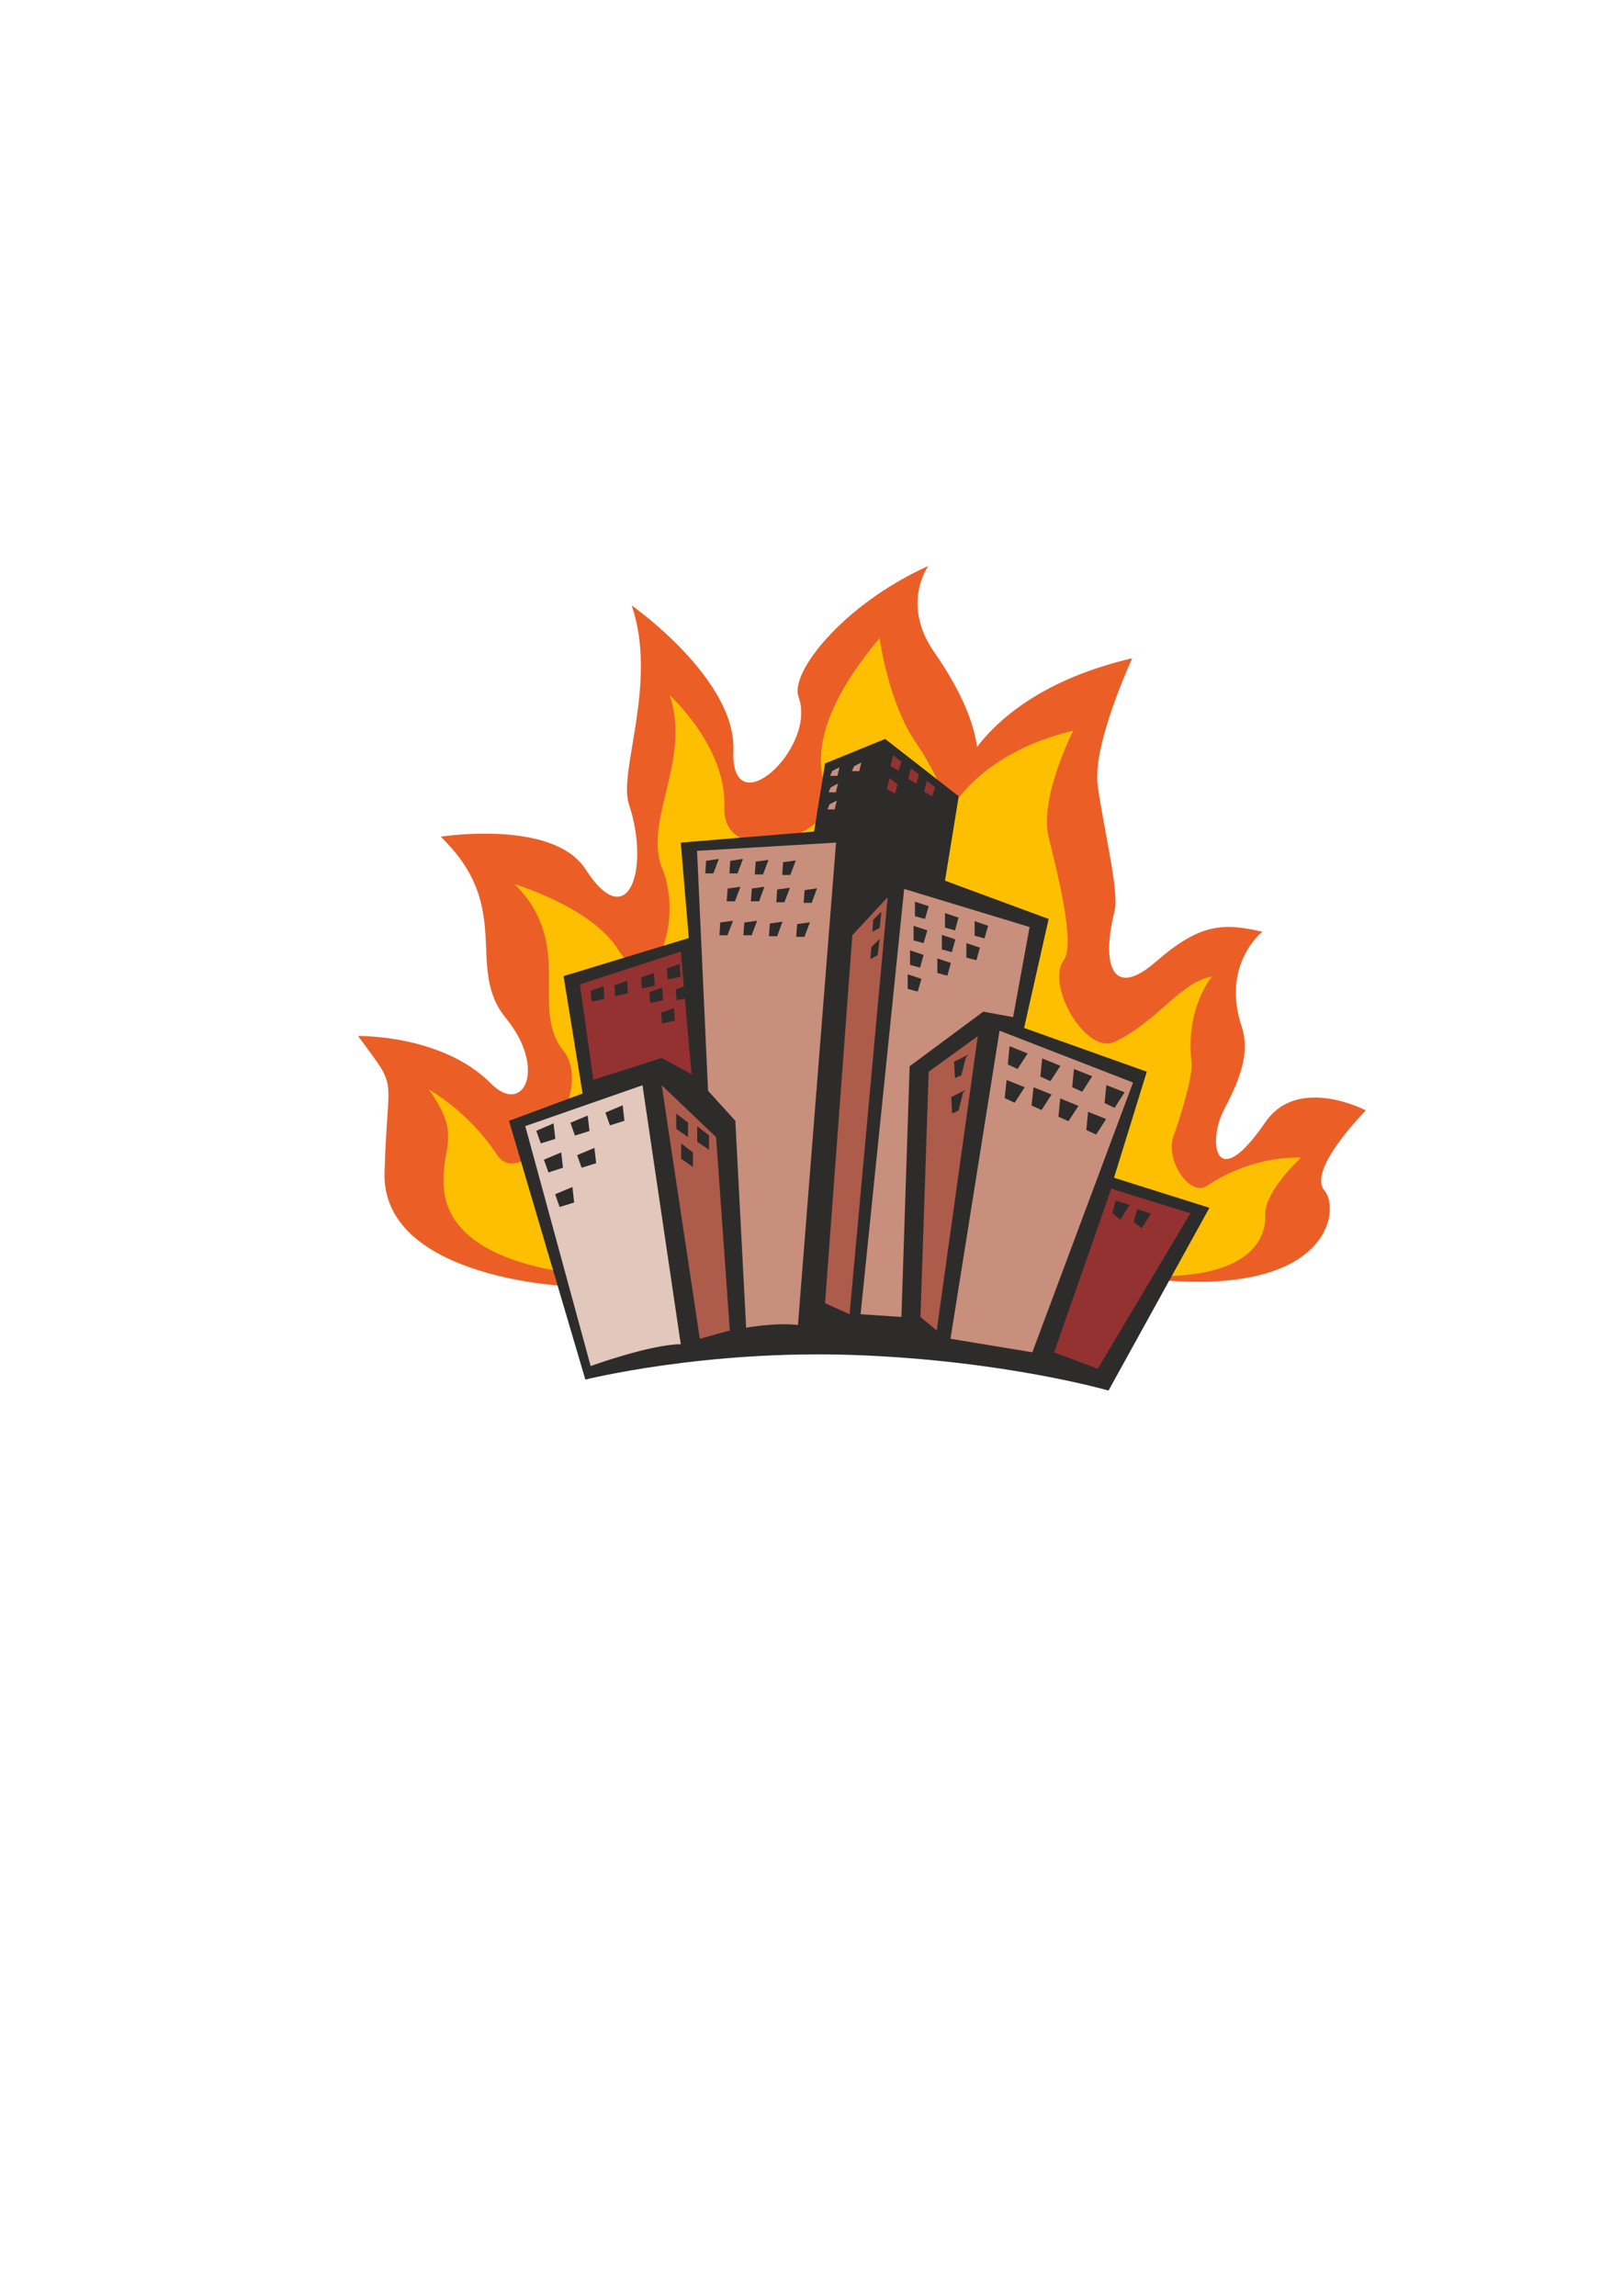 <?xml version="1.0" encoding="utf-8"?>
<!-- Created by UniConvertor 2.0rc4 (https://sk1project.net/) -->
<svg xmlns="http://www.w3.org/2000/svg" height="841.89pt" viewBox="0 0 595.276 841.89" width="595.276pt" version="1.1" xmlns:xlink="http://www.w3.org/1999/xlink" id="ba9f8b80-f60c-11ea-a148-dcc15c148e23">

<g>
	<path style="fill:#eb5f27;" d="M 206.126,471.489 C 206.126,471.489 139.958,468.177 141.038,430.017 142.118,391.857 146.51,400.641 131.318,379.905 131.318,379.905 162.134,379.257 180.062,397.329 192.014,409.353 200.726,391.857 185.534,373.353 170.342,354.777 188.774,332.961 161.63,306.825 161.63,306.825 202.886,300.273 214.766,318.777 230.462,343.113 238.526,318.561 230.678,294.945 226.646,282.993 241.406,250.377 231.686,222.009 231.686,222.009 269.99,248.937 268.982,275.145 267.902,303.513 299.798,274.281 292.886,255.561 289.574,246.777 309.086,221.721 340.478,207.537 340.478,207.537 330.326,221.433 342.638,239.145 350.27,250.089 371.942,283.857 347.03,299.193 347.03,299.193 350.27,256.641 415.286,241.377 415.286,241.377 400.598,272.985 402.614,287.961 404.63,303.297 410.606,326.985 408.806,334.041 403.91,353.481 407.726,366.801 423.998,352.617 440.27,338.433 448.91,338.433 463.022,341.673 463.022,341.673 447.758,353.481 455.462,376.593 459.782,389.697 449.99,403.881 447.83,409.353 443.294,420.801 446.678,436.929 464.102,411.513 476.054,394.089 500.966,407.193 500.966,407.193 500.966,407.193 479.294,428.937 485.774,436.569 492.326,444.201 486.854,482.361 402.326,466.017 307.07,447.585 206.126,471.489 206.126,471.489 L 206.126,471.489 Z" />
	<path style="fill:#fdbf00;" d="M 223.55,467.961 C 223.55,467.961 165.014,467.601 162.782,435.489 161.63,420.225 169.838,416.985 157.31,399.561 157.31,399.561 171.782,407.409 182.294,423.465 191.51,437.649 219.086,400.929 206.558,385.233 194.102,369.609 211.022,346.353 188.774,324.249 188.774,324.249 216.926,332.601 226.718,348.225 239.606,368.745 250.838,338.001 242.99,318.777 235.646,300.993 253.718,278.889 245.654,254.985 245.654,254.985 266.534,273.849 265.67,295.953 264.806,319.929 309.014,306.249 303.254,290.409 300.59,283.065 295.694,266.001 322.622,233.961 322.622,233.961 325.646,257.217 335.798,272.121 341.99,281.337 359.846,309.849 339.326,322.737 339.326,322.737 340.118,280.833 393.614,267.945 393.614,267.945 381.086,292.569 384.614,306.969 387.494,318.993 394.622,345.993 390.158,352.113 383.39,361.545 398.582,386.961 408.806,382.065 425.006,374.289 432.638,360.249 444.59,358.089 444.59,358.089 434.654,369.393 437.03,389.697 437.606,394.953 432.35,411.369 430.622,415.977 426.878,425.553 436.598,438.945 442.574,434.913 460.286,423.105 477.134,424.545 477.134,424.545 477.134,424.545 463.742,436.929 464.102,445.281 464.606,456.945 454.31,477.177 384.83,463.353 306.494,447.801 223.55,467.961 223.55,467.961 L 223.55,467.961 Z" />
	<path style="fill:#2d2c2b;" d="M 214.694,505.905 L 186.686,411.009 213.686,401.001 206.702,357.945 252.638,343.977 249.686,308.985 298.574,304.953 302.606,279.969 324.638,270.969 351.638,291.993 346.598,322.953 384.614,336.993 375.614,376.953 420.614,393.009 408.59,431.889 443.582,442.905 406.574,509.937 C 406.574,509.937 368.63,498.921 313.622,496.905 258.686,494.889 214.694,505.905 214.694,505.905 L 214.694,505.905 Z" />
	<path style="fill:#e2c7bc;" d="M 192.662,412.953 L 216.638,500.937 C 216.638,500.937 238.67,492.945 249.686,492.945 L 235.646,397.977 192.662,412.953 Z" />
	<path style="fill:#ad5b4b;" d="M 242.702,397.977 L 256.67,490.929 267.686,487.905 262.646,416.985 242.702,397.977 Z" />
	<path style="fill:#c88f7c;" d="M 255.662,312.009 L 259.694,399.993 269.702,411.009 273.662,486.897 C 273.662,486.897 284.678,484.881 292.67,485.889 L 306.638,308.985 255.662,312.009 Z" />
	<path style="fill:#c88f7c;" d="M 415.574,396.969 L 378.638,495.897 348.614,490.929 366.614,377.961 415.574,396.969 Z" />
	<path style="fill:#ad5b4b;" d="M 358.622,379.977 L 343.574,487.905 337.598,482.937 340.622,393.009 358.622,379.977 Z" />
	<path style="fill:#933231;" d="M 407.582,435.921 L 386.63,495.897 402.614,501.945 436.598,444.921 407.582,435.921 Z" />
	<path style="fill:#933231;" d="M 212.678,360.969 L 217.646,395.961 242.702,387.969 253.646,393.945 249.686,348.945 212.678,360.969 Z" />
	<path style="fill:#c88f7c;" d="M 377.63,339.945 L 371.582,372.993 360.638,370.977 333.638,390.993 330.614,482.937 315.638,481.929 331.622,325.977 377.63,339.945 Z" />
	<path style="fill:#ad5b4b;" d="M 325.574,329.001 L 312.614,342.969 302.606,477.897 311.606,481.929 325.574,329.001 Z" />
	<path style="fill:#2d2c2b;" d="M 196.694,414.681 L 198.35,419.289 203.678,417.633 203.03,411.945 196.694,414.681 Z" />
	<path style="fill:#2d2c2b;" d="M 199.502,425.265 L 201.158,429.945 206.486,428.217 205.838,422.601 199.502,425.265 Z" />
	<path style="fill:#2d2c2b;" d="M 209.222,411.729 L 210.878,416.409 216.206,414.753 215.558,409.065 209.222,411.729 Z" />
	<path style="fill:#2d2c2b;" d="M 203.606,437.937 L 205.262,442.617 210.59,440.961 209.942,435.273 203.606,437.937 Z" />
	<path style="fill:#2d2c2b;" d="M 211.67,423.609 L 213.326,428.217 218.654,426.561 218.006,420.945 211.67,423.609 Z" />
	<path style="fill:#2d2c2b;" d="M 222.038,407.985 L 223.694,412.665 229.022,411.009 228.374,405.321 222.038,407.985 Z" />
	<path style="fill:#2d2c2b;" d="M 248.03,408.345 L 248.03,413.961 252.35,416.985 252.35,411.657 248.03,408.345 Z" />
	<path style="fill:#2d2c2b;" d="M 249.83,419.289 L 249.83,424.905 254.15,427.929 254.15,422.601 249.83,419.289 Z" />
	<path style="fill:#2d2c2b;" d="M 255.734,413.025 L 255.734,418.713 260.054,421.593 260.054,416.337 255.734,413.025 Z" />
	<path style="fill:#2d2c2b;" d="M 370.286,383.649 L 369.638,390.345 373.238,392.001 376.91,386.313 370.286,383.649 Z" />
	<path style="fill:#2d2c2b;" d="M 382.238,388.113 L 381.59,394.809 385.262,396.465 388.934,390.849 382.238,388.113 Z" />
	<path style="fill:#2d2c2b;" d="M 393.902,392.001 L 393.254,398.697 396.926,400.353 400.598,394.665 393.902,392.001 Z" />
	<path style="fill:#2d2c2b;" d="M 405.782,397.905 L 405.134,404.529 408.806,406.257 412.478,400.569 405.782,397.905 Z" />
	<path style="fill:#2d2c2b;" d="M 369.206,396.033 L 368.486,402.657 372.158,404.385 375.83,398.697 369.206,396.033 Z" />
	<path style="fill:#2d2c2b;" d="M 379.07,398.697 L 378.35,405.393 382.022,407.049 385.694,401.361 379.07,398.697 Z" />
	<path style="fill:#2d2c2b;" d="M 388.862,402.801 L 388.214,409.497 391.886,411.153 395.558,405.537 388.862,402.801 Z" />
	<path style="fill:#2d2c2b;" d="M 399.086,407.697 L 398.438,414.393 402.038,416.049 405.71,410.361 399.086,407.697 Z" />
	<path style="fill:#2d2c2b;" d="M 355.238,386.673 L 349.91,389.337 350.27,395.313 352.574,394.305 354.302,387.681 355.238,386.673 Z" />
	<path style="fill:#2d2c2b;" d="M 354.23,399.633 L 348.902,402.297 349.19,408.273 351.566,407.265 353.222,400.641 354.23,399.633 Z" />
	<path style="fill:#2d2c2b;" d="M 409.238,440.241 L 414.278,441.897 410.966,447.225 407.942,444.921 409.238,440.241 Z" />
	<path style="fill:#2d2c2b;" d="M 417.086,443.409 L 422.126,445.065 418.742,450.393 415.79,448.089 417.086,443.409 Z" />
	<path style="fill:#2d2c2b;" d="M 335.582,330.657 L 340.622,332.313 339.254,336.993 335.582,335.985 335.582,330.657 Z" />
	<path style="fill:#2d2c2b;" d="M 335.078,339.513 L 340.118,341.169 338.75,345.849 335.078,344.841 335.078,339.513 Z" />
	<path style="fill:#2d2c2b;" d="M 333.782,348.513 L 338.75,350.169 337.454,354.849 333.782,353.841 333.782,348.513 Z" />
	<path style="fill:#2d2c2b;" d="M 332.918,357.297 L 337.958,358.953 336.59,363.633 332.918,362.625 332.918,357.297 Z" />
	<path style="fill:#2d2c2b;" d="M 346.598,334.833 L 351.566,336.489 350.27,341.169 346.598,340.161 346.598,334.833 Z" />
	<path style="fill:#2d2c2b;" d="M 357.47,337.785 L 362.438,339.513 361.07,344.121 357.47,343.113 357.47,337.785 Z" />
	<path style="fill:#2d2c2b;" d="M 345.446,342.825 L 350.414,344.481 349.118,349.161 345.446,348.153 345.446,342.825 Z" />
	<path style="fill:#2d2c2b;" d="M 354.446,345.849 L 359.414,347.505 358.118,352.113 354.446,351.177 354.446,345.849 Z" />
	<path style="fill:#2d2c2b;" d="M 343.79,351.465 L 348.758,353.121 347.462,357.801 343.79,356.793 343.79,351.465 Z" />
	<path style="fill:#2d2c2b;" d="M 320.246,337.281 L 323.27,334.329 322.622,340.305 319.958,341.673 320.246,337.281 Z" />
	<path style="fill:#2d2c2b;" d="M 319.598,347.289 L 322.622,344.337 321.902,350.313 319.238,351.681 319.598,347.289 Z" />
	<path style="fill:#2d2c2b;" d="M 258.974,315.681 L 258.686,320.289 261.638,320.289 263.654,314.961 258.974,315.681 Z" />
	<path style="fill:#2d2c2b;" d="M 267.83,315.681 L 267.542,320.289 270.494,320.289 272.51,314.961 267.83,315.681 Z" />
	<path style="fill:#2d2c2b;" d="M 277.19,315.969 L 276.83,320.649 279.854,320.649 281.87,315.321 277.19,315.969 Z" />
	<path style="fill:#2d2c2b;" d="M 287.198,316.185 L 286.91,320.865 289.862,320.865 291.878,315.537 287.198,316.185 Z" />
	<path style="fill:#2d2c2b;" d="M 266.894,325.833 L 266.534,330.513 269.558,330.513 271.574,325.185 266.894,325.833 Z" />
	<path style="fill:#2d2c2b;" d="M 275.75,325.833 L 275.39,330.513 278.414,330.513 280.358,325.185 275.75,325.833 Z" />
	<path style="fill:#2d2c2b;" d="M 285.038,326.193 L 284.75,330.873 287.702,330.873 289.718,325.545 285.038,326.193 Z" />
	<path style="fill:#2d2c2b;" d="M 295.118,326.409 L 294.758,331.089 297.71,331.089 299.654,325.761 295.118,326.409 Z" />
	<path style="fill:#2d2c2b;" d="M 264.158,338.289 L 263.87,342.969 266.822,342.969 268.838,337.641 264.158,338.289 Z" />
	<path style="fill:#2d2c2b;" d="M 273.014,338.289 L 272.654,342.969 275.678,342.969 277.694,337.641 273.014,338.289 Z" />
	<path style="fill:#2d2c2b;" d="M 282.374,338.649 L 282.014,343.329 285.038,343.329 286.982,338.001 282.374,338.649 Z" />
	<path style="fill:#2d2c2b;" d="M 292.382,338.865 L 292.022,343.545 295.046,343.545 297.062,338.217 292.382,338.865 Z" />
	<path style="fill:#2d2c2b;" d="M 216.638,363.345 L 221.318,361.617 221.678,366.297 216.998,367.305 216.638,363.345 Z" />
	<path style="fill:#2d2c2b;" d="M 225.35,361.329 L 230.03,359.673 230.318,364.281 225.638,365.289 225.35,361.329 Z" />
	<path style="fill:#2d2c2b;" d="M 235.142,358.449 L 239.822,356.793 240.182,361.473 235.502,362.481 235.142,358.449 Z" />
	<path style="fill:#2d2c2b;" d="M 244.574,355.137 L 249.254,353.481 249.614,358.161 244.934,359.169 244.574,355.137 Z" />
	<path style="fill:#2d2c2b;" d="M 247.814,362.841 L 252.494,361.113 252.854,365.793 248.174,366.801 247.814,362.841 Z" />
	<path style="fill:#2d2c2b;" d="M 238.166,363.849 L 242.846,362.121 243.206,366.801 238.526,367.809 238.166,363.849 Z" />
	<path style="fill:#2d2c2b;" d="M 242.486,371.337 L 247.166,369.681 247.526,374.289 242.846,375.297 242.486,371.337 Z" />
	<path style="fill:#c88f7c;" d="M 305.27,282.705 L 307.934,281.337 307.142,284.505 304.478,284.505 305.27,282.705 Z" />
	<path style="fill:#c88f7c;" d="M 313.262,280.977 L 315.926,279.609 315.134,282.777 312.47,282.777 313.262,280.977 Z" />
	<path style="fill:#c88f7c;" d="M 304.694,288.753 L 307.358,287.313 306.566,290.553 303.902,290.553 304.694,288.753 Z" />
	<path style="fill:#c88f7c;" d="M 304.262,294.945 L 306.926,293.577 306.134,296.817 303.47,296.817 304.262,294.945 Z" />
	<path style="fill:#933231;" d="M 327.59,276.945 L 330.614,279.321 329.606,282.633 326.582,280.977 327.59,276.945 Z" />
	<path style="fill:#933231;" d="M 334.07,281.697 L 337.094,284.001 336.086,287.313 333.134,285.657 334.07,281.697 Z" />
	<path style="fill:#933231;" d="M 326.294,285.297 L 329.246,287.673 328.238,290.985 325.286,289.329 326.294,285.297 Z" />
	<path style="fill:#933231;" d="M 339.902,286.305 L 342.926,288.681 341.918,291.993 338.966,290.337 339.902,286.305 Z" />
</g>
</svg>